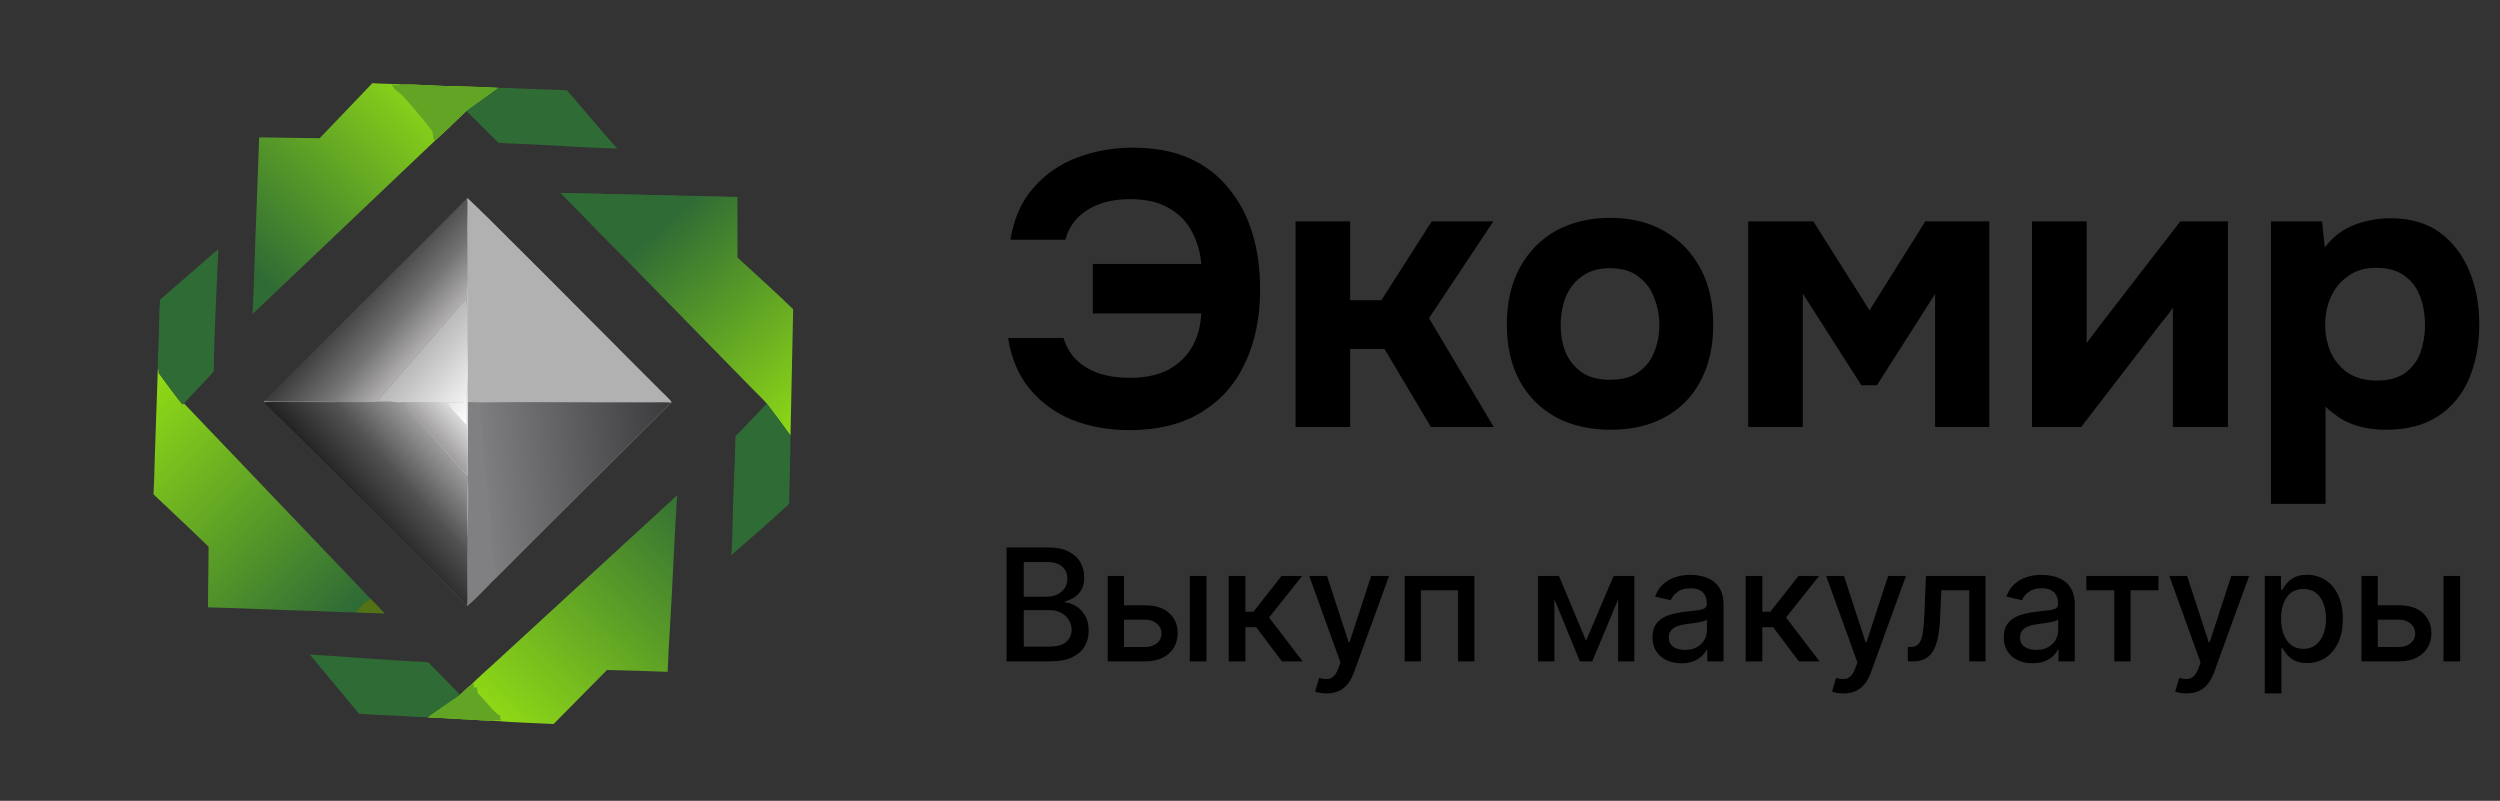 <?xml version="1.0" encoding="UTF-8"?> <svg xmlns="http://www.w3.org/2000/svg" width="128" height="41" viewBox="0 0 128 41" fill="none"><rect x="0" y="0" width="128" height="41" fill="#333333" stroke="none"/><g clip-path="url(#clip0_233_2)"><path d="M23.918 10.138C24.069 10.191 31.747 17.929 32.509 18.692L33.827 20.01C33.913 20.095 34.373 20.527 34.382 20.598L34.356 20.612L27.38 27.584L25.812 29.155C25.732 29.234 25.245 29.729 25.193 29.762C25.061 29.909 24.012 30.984 23.916 31.009L13.499 20.592C13.517 20.536 13.507 20.557 13.55 20.51L19.429 14.633C20.918 13.144 22.449 11.642 23.918 10.138Z" fill="url(#paint0_linear_233_2)"></path><path d="M23.919 10.138C24.069 10.191 31.747 17.929 32.509 18.692L33.828 20.01C33.913 20.095 34.373 20.527 34.383 20.598L34.356 20.612L27.381 27.584L25.812 29.155C25.733 29.234 25.246 29.729 25.193 29.762C25.061 29.909 24.012 30.984 23.916 31.009C23.938 30.797 23.925 30.292 23.925 30.064C23.927 29.494 23.925 28.924 23.92 28.354C23.925 28.1 23.909 27.833 23.928 27.582C23.96 27.429 23.943 27.093 23.949 26.922C23.975 26.173 23.985 25.391 23.968 24.641C23.986 24.325 23.975 23.301 23.95 23.005C23.965 22.858 23.951 22.382 23.951 22.211L23.947 20.6L23.941 19.966C23.975 19.197 23.949 18.184 23.951 17.401C23.925 16.96 23.982 16.125 23.921 15.725C23.906 15.274 23.924 14.721 23.928 14.263C23.913 14.161 23.921 13.757 23.922 13.638C23.927 13.201 23.927 12.764 23.922 12.326C23.93 12.228 23.929 12.087 23.926 11.988C23.906 11.385 23.962 10.735 23.919 10.138Z" fill="#B1B1B2"></path><path d="M24.298 20.606C26.629 20.571 29.031 20.602 31.367 20.601L33.404 20.599C33.574 20.599 34.218 20.589 34.356 20.613L27.381 27.584L25.812 29.155C25.733 29.235 25.246 29.729 25.193 29.762C25.061 29.909 24.012 30.985 23.916 31.009C23.939 30.798 23.925 30.293 23.925 30.065C23.927 29.494 23.925 28.924 23.92 28.354C23.925 28.101 23.909 27.834 23.928 27.582C23.961 27.43 23.943 27.094 23.949 26.923C23.975 26.173 23.985 25.392 23.968 24.642C23.986 24.326 23.976 23.302 23.95 23.006C23.965 22.859 23.952 22.383 23.951 22.212L23.947 20.601C24.034 20.602 24.22 20.599 24.298 20.606Z" fill="url(#paint1_linear_233_2)"></path><path d="M23.947 20.601C24.034 20.602 24.22 20.599 24.298 20.606C24.395 20.627 24.61 20.621 24.659 20.642C24.576 20.747 24.581 20.834 24.582 20.962C24.588 21.532 24.669 22.109 24.717 22.675L25.005 25.931L25.169 27.776C25.217 28.366 25.216 28.899 25.432 29.458C25.369 29.522 25.2 29.687 25.156 29.749L25.193 29.762C25.061 29.909 24.012 30.985 23.916 31.009C23.939 30.798 23.925 30.293 23.925 30.065C23.927 29.494 23.925 28.924 23.92 28.354C23.925 28.101 23.909 27.833 23.928 27.582C23.961 27.43 23.943 27.094 23.949 26.923C23.975 26.173 23.985 25.392 23.968 24.641C23.986 24.326 23.976 23.302 23.95 23.006C23.965 22.859 23.952 22.383 23.951 22.212L23.947 20.601Z" fill="#807F81"></path><path d="M23.928 14.264C23.956 14.41 23.949 14.556 23.956 14.704C23.99 15.411 23.97 16.122 23.971 16.83C23.972 17.008 23.973 17.228 23.951 17.402C23.925 16.961 23.982 16.126 23.921 15.726C23.906 15.275 23.924 14.722 23.928 14.264Z" fill="#C1C1C2"></path><path d="M13.55 20.511C13.691 20.578 16.447 20.533 16.853 20.528C17.072 20.524 17.249 20.496 17.444 20.59L19.168 20.59C19.456 20.59 19.831 20.599 20.113 20.583L20.255 20.589C20.387 20.655 20.509 20.641 20.657 20.639C20.988 21.117 21.778 21.954 22.197 22.417C22.726 23.004 23.391 23.818 23.937 24.351C23.936 24.084 23.916 23.235 23.95 23.006C23.975 23.302 23.986 24.326 23.967 24.642C23.984 25.392 23.975 26.174 23.949 26.923C23.943 27.094 23.96 27.43 23.927 27.583C23.908 27.834 23.925 28.101 23.919 28.354C23.925 28.925 23.926 29.495 23.925 30.065C23.925 30.293 23.938 30.798 23.916 31.009L13.499 20.593C13.517 20.537 13.507 20.558 13.55 20.511Z" fill="url(#paint2_linear_233_2)"></path><path d="M20.113 20.582L20.255 20.588C20.387 20.654 20.509 20.64 20.657 20.638C20.988 21.116 21.779 21.954 22.197 22.416C22.727 23.003 23.392 23.817 23.937 24.35C23.936 24.083 23.916 23.234 23.95 23.005C23.975 23.302 23.986 24.326 23.968 24.641C23.985 25.391 23.975 26.173 23.949 26.922C23.943 27.093 23.96 27.429 23.928 27.582C23.909 27.833 23.925 28.1 23.92 28.354C23.899 28.272 23.883 28.172 23.827 28.109C21.74 25.769 19.663 23.419 17.571 21.084C17.416 20.912 17.332 20.676 17.133 20.591L17.445 20.589L19.168 20.589C19.456 20.589 19.831 20.599 20.113 20.582Z" fill="url(#paint3_linear_233_2)"></path><path d="M23.928 27.582C23.928 27.244 23.893 24.758 23.968 24.641C23.985 25.391 23.976 26.173 23.95 26.922C23.944 27.093 23.961 27.429 23.928 27.582Z" fill="#B1B1B2"></path><path d="M13.55 20.511C13.691 20.578 16.447 20.533 16.853 20.528C17.072 20.524 17.249 20.496 17.444 20.59L17.133 20.592L14.653 20.584C14.442 20.583 13.658 20.569 13.499 20.593C13.517 20.537 13.507 20.558 13.55 20.511Z" fill="#807F81"></path><path d="M20.114 20.582C19.909 20.517 19.477 20.578 19.226 20.553C19.368 20.537 19.466 20.337 19.564 20.227C19.877 19.882 20.185 19.532 20.488 19.177L22.735 16.592C23.009 16.273 23.623 15.523 23.902 15.281C23.902 15.373 23.888 15.663 23.922 15.726C23.983 16.126 23.926 16.961 23.952 17.402C23.95 18.185 23.976 19.198 23.942 19.967L23.948 20.601L23.951 22.212C23.952 22.383 23.966 22.859 23.951 23.006C23.917 23.235 23.937 24.084 23.938 24.351C23.393 23.818 22.727 23.003 22.198 22.417C21.78 21.954 20.989 21.117 20.659 20.638C20.51 20.641 20.388 20.655 20.256 20.588L20.114 20.582Z" fill="url(#paint4_linear_233_2)"></path><path d="M23.89 21.754C23.89 21.206 23.887 20.649 23.891 20.101C23.892 20.004 23.89 20.012 23.941 19.966L23.947 20.6L23.951 22.212C23.951 22.382 23.965 22.859 23.95 23.006C23.916 23.234 23.936 24.083 23.937 24.35C23.392 23.818 22.727 23.003 22.197 22.417C21.779 21.954 20.988 21.116 20.658 20.638C20.51 20.64 20.387 20.654 20.255 20.588L22.917 20.584C23.055 20.583 23.799 20.554 23.846 20.588C23.805 20.61 23.067 20.611 22.919 20.637C22.948 20.764 23.758 21.623 23.89 21.754Z" fill="url(#paint5_linear_233_2)"></path><path d="M16.855 20.528L16.971 20.494C17.232 20.168 17.554 19.816 17.832 19.5L19.031 18.122L21.921 14.788L23.206 13.307C23.398 13.085 23.881 12.595 23.923 12.327C23.928 12.764 23.928 13.201 23.923 13.639C23.922 13.757 23.913 14.161 23.928 14.264C23.925 14.722 23.907 15.275 23.921 15.725C23.888 15.663 23.902 15.373 23.902 15.28C23.623 15.523 23.009 16.273 22.735 16.592L20.488 19.177C20.185 19.531 19.877 19.881 19.564 20.227C19.466 20.337 19.368 20.537 19.226 20.553C19.477 20.577 19.909 20.517 20.114 20.582C19.832 20.599 19.457 20.589 19.169 20.589L17.445 20.589C17.251 20.495 17.074 20.524 16.855 20.528Z" fill="url(#paint6_linear_233_2)"></path><path d="M28.707 9.879L34.752 10.02C35.724 10.023 36.783 10.056 37.756 10.085L37.759 13.185C38.682 14.041 39.717 14.96 40.61 15.832L40.473 22.3C40.075 21.761 39.67 21.196 39.261 20.668C39.147 20.522 38.672 20.059 38.523 19.908L36.963 18.314L31.76 12.998L28.707 9.879Z" fill="url(#paint7_linear_233_2)"></path><path d="M28.707 9.879L34.752 10.02C34.861 10.09 35.001 10.072 35.129 10.084C35.085 10.309 32.658 12.361 32.353 12.652C32.241 12.759 31.95 12.763 31.76 12.998L28.707 9.879Z" fill="#2F6B35"></path><path d="M24.13 35.053C24.482 34.691 24.992 34.249 25.371 33.901L27.638 31.818L34.669 25.358C34.52 27.596 34.442 29.846 34.304 32.086C34.257 32.85 34.21 33.633 34.183 34.398C33.157 34.362 32.103 34.321 31.078 34.303L28.346 37.069C27.369 37.02 26.199 36.986 25.238 36.901C25.052 36.913 24.407 36.862 24.177 36.85L21.89 36.726C22.425 36.338 23.011 35.948 23.557 35.571C23.707 35.431 23.976 35.165 24.13 35.053Z" fill="url(#paint8_linear_233_2)"></path><path d="M24.13 35.053C24.206 35.047 24.209 35.042 24.268 34.993C24.262 35.102 24.242 35.129 24.282 35.216C24.398 35.225 24.343 35.131 24.417 35.197C24.434 35.261 24.445 35.465 24.469 35.488C24.798 35.817 25.074 36.199 25.413 36.514C25.491 36.585 25.571 36.597 25.624 36.676C25.61 36.726 25.614 36.714 25.591 36.758C25.63 36.815 25.635 36.816 25.687 36.858L25.668 36.88C25.496 36.894 25.397 36.845 25.238 36.9C25.052 36.912 24.407 36.861 24.177 36.849L21.89 36.725C22.425 36.337 23.011 35.947 23.557 35.57C23.707 35.43 23.976 35.164 24.13 35.053Z" fill="#62A525"></path><path d="M19.066 4.258C19.608 4.294 20.158 4.292 20.705 4.329C21.03 4.319 21.412 4.341 21.739 4.359C22.992 4.43 24.268 4.421 25.519 4.5C24.974 4.898 24.426 5.292 23.875 5.681C23.382 6.149 22.807 6.727 22.306 7.17L12.93 16.078C12.991 14.995 13.016 13.859 13.056 12.771L13.27 7.033L16.366 7.078L19.066 4.258Z" fill="url(#paint9_linear_233_2)"></path><path d="M20.705 4.329C21.029 4.319 21.412 4.341 21.739 4.359C22.992 4.43 24.267 4.421 25.518 4.5C24.973 4.898 24.425 5.292 23.874 5.681C23.381 6.149 22.806 6.727 22.306 7.17L22.266 7.172C22.11 7.085 22.213 6.95 22.153 6.798C22.095 6.65 22.03 6.574 21.933 6.454C21.513 5.924 21.075 5.409 20.621 4.909C20.483 4.759 20.234 4.641 20.139 4.46C20.105 4.396 20.102 4.39 20.051 4.334L20.082 4.319C20.234 4.389 20.54 4.364 20.705 4.329Z" fill="#62A525"></path><path d="M8.083 18.851C8.136 18.94 8.128 18.997 8.131 19.101C8.486 19.579 8.969 20.26 9.345 20.706L9.416 20.651L18.984 30.668C19.213 30.909 19.462 31.161 19.686 31.405C19.208 31.389 18.683 31.382 18.21 31.352C17.507 31.356 16.666 31.296 15.948 31.277C14.184 31.229 12.412 31.138 10.648 31.096L10.68 27.993C9.763 27.096 8.788 26.194 7.857 25.307C7.899 24.622 7.909 23.875 7.932 23.186L8.083 18.851Z" fill="url(#paint10_linear_233_2)"></path><path d="M18.984 30.668C19.214 30.909 19.462 31.16 19.686 31.405C19.208 31.389 18.683 31.381 18.21 31.351C18.237 31.321 18.221 31.336 18.25 31.313C18.422 31.18 18.49 30.999 18.672 30.852C18.825 30.728 18.881 30.792 18.984 30.668Z" fill="#547115"></path><path d="M11.178 12.763C11.094 14.857 10.969 16.914 10.943 19.016C10.862 19.126 10.764 19.222 10.671 19.322C10.256 19.768 9.828 20.202 9.415 20.651L9.344 20.706C8.969 20.259 8.486 19.579 8.131 19.101C8.127 18.997 8.136 18.939 8.083 18.851C8.071 18.546 8.087 18.172 8.105 17.864C8.154 17.034 8.132 16.169 8.194 15.343L10.133 13.663C10.444 13.393 10.861 13.01 11.178 12.763Z" fill="#2F6B35"></path><path d="M39.262 20.667C39.67 21.196 40.076 21.761 40.473 22.299C40.47 23.439 40.429 24.653 40.401 25.798C39.496 26.648 38.387 27.598 37.444 28.422C37.534 27.195 37.509 25.913 37.577 24.678C37.619 23.912 37.639 23.11 37.655 22.341L39.262 20.667Z" fill="#2F6B35"></path><path d="M25.519 4.5C25.848 4.489 26.355 4.524 26.701 4.536L29.028 4.621C29.878 5.608 30.741 6.639 31.602 7.61C29.886 7.561 28.159 7.422 26.442 7.359C26.14 7.348 25.821 7.334 25.52 7.309L23.875 5.681C24.426 5.292 24.974 4.898 25.519 4.5Z" fill="#2F6B35"></path><path d="M15.862 33.513C17.868 33.632 19.925 33.812 21.926 33.906L23.556 35.571C23.01 35.948 22.425 36.337 21.89 36.725C21.71 36.723 21.525 36.715 21.346 36.703C20.362 36.635 19.364 36.62 18.382 36.543L15.862 33.513Z" fill="#2F6B35"></path></g><path d="M57.828 22.022C56.776 22.022 55.803 21.849 54.911 21.503C54.032 21.143 53.3 20.61 52.714 19.904C52.141 19.199 51.775 18.333 51.615 17.308H54.452C54.585 17.747 54.804 18.12 55.111 18.426C55.43 18.733 55.823 18.966 56.289 19.125C56.755 19.272 57.275 19.345 57.847 19.345C58.633 19.345 59.292 19.205 59.825 18.926C60.358 18.633 60.764 18.24 61.044 17.747C61.323 17.254 61.476 16.688 61.503 16.049H55.95V13.512H61.503C61.463 12.94 61.31 12.4 61.044 11.894C60.791 11.388 60.404 10.982 59.885 10.676C59.366 10.356 58.693 10.196 57.867 10.196C57.268 10.196 56.736 10.283 56.269 10.456C55.817 10.629 55.444 10.869 55.151 11.175C54.858 11.481 54.658 11.848 54.551 12.274H51.735C51.908 11.195 52.301 10.309 52.913 9.617C53.526 8.911 54.279 8.392 55.171 8.059C56.063 7.726 57.008 7.56 58.007 7.56C59.113 7.56 60.071 7.739 60.884 8.099C61.696 8.458 62.369 8.971 62.901 9.637C63.447 10.29 63.853 11.055 64.12 11.934C64.386 12.813 64.519 13.772 64.519 14.811C64.519 16.249 64.26 17.514 63.74 18.606C63.234 19.685 62.482 20.524 61.483 21.123C60.498 21.722 59.279 22.022 57.828 22.022ZM66.333 21.862V11.335H69.129V15.37H70.727L73.304 11.335H76.46L73.164 16.289L76.48 21.862H73.264L70.887 17.867H69.129V21.862H66.333ZM82.463 22.002C81.398 22.002 80.466 21.789 79.667 21.363C78.868 20.923 78.248 20.304 77.809 19.505C77.37 18.693 77.15 17.734 77.15 16.628C77.15 15.496 77.37 14.524 77.809 13.712C78.262 12.886 78.881 12.254 79.667 11.814C80.466 11.375 81.391 11.155 82.443 11.155C83.509 11.155 84.434 11.382 85.22 11.834C86.006 12.287 86.618 12.92 87.058 13.732C87.497 14.544 87.717 15.517 87.717 16.648C87.717 17.754 87.497 18.713 87.058 19.525C86.632 20.324 86.026 20.936 85.24 21.363C84.468 21.789 83.542 22.002 82.463 22.002ZM82.423 19.445C83.049 19.445 83.542 19.312 83.901 19.046C84.274 18.779 84.541 18.433 84.701 18.007C84.874 17.581 84.96 17.128 84.96 16.648C84.96 16.169 84.874 15.71 84.701 15.27C84.541 14.817 84.274 14.451 83.901 14.171C83.542 13.879 83.049 13.732 82.423 13.732C81.824 13.732 81.338 13.879 80.965 14.171C80.592 14.451 80.319 14.811 80.146 15.25C79.986 15.69 79.906 16.156 79.906 16.648C79.906 17.128 79.986 17.581 80.146 18.007C80.319 18.433 80.592 18.779 80.965 19.046C81.338 19.312 81.824 19.445 82.423 19.445ZM89.507 21.862V11.335H92.843L95.72 15.889L98.576 11.335H101.852V21.862H99.076V15.05L96.099 19.725H95.3L92.304 15.03V21.862H89.507ZM104.04 21.862V11.335H106.837V17.567C106.93 17.434 107.03 17.301 107.136 17.168C107.243 17.021 107.336 16.895 107.416 16.788L111.631 11.335H114.068V21.862H111.251V15.749C111.158 15.896 111.052 16.043 110.932 16.189C110.825 16.322 110.719 16.455 110.612 16.588L106.557 21.862H104.04ZM116.271 25.797V11.335H118.888L119.028 12.673C119.454 12.114 119.96 11.728 120.546 11.515C121.132 11.288 121.751 11.175 122.404 11.175C123.403 11.175 124.235 11.415 124.901 11.894C125.567 12.374 126.073 13.026 126.419 13.852C126.765 14.664 126.938 15.583 126.938 16.608C126.938 17.634 126.765 18.559 126.419 19.385C126.073 20.197 125.547 20.837 124.841 21.303C124.135 21.769 123.243 22.002 122.164 22.002C121.671 22.002 121.225 21.949 120.826 21.842C120.44 21.735 120.1 21.589 119.807 21.403C119.527 21.216 119.281 21.023 119.068 20.823V25.797H116.271ZM121.705 19.485C122.331 19.485 122.823 19.345 123.183 19.066C123.542 18.786 123.796 18.433 123.942 18.007C124.088 17.567 124.162 17.114 124.162 16.648C124.162 16.142 124.082 15.663 123.922 15.21C123.762 14.757 123.496 14.398 123.123 14.132C122.763 13.852 122.271 13.712 121.645 13.712C121.086 13.712 120.613 13.852 120.227 14.132C119.84 14.398 119.547 14.751 119.348 15.19C119.148 15.63 119.048 16.102 119.048 16.608C119.048 17.114 119.141 17.587 119.328 18.027C119.527 18.466 119.82 18.819 120.207 19.085C120.606 19.352 121.105 19.485 121.705 19.485Z" fill="black"></path><path d="M51.537 33.862V28.029H53.673C54.087 28.029 54.43 28.097 54.701 28.234C54.973 28.369 55.176 28.552 55.311 28.784C55.446 29.013 55.513 29.273 55.513 29.561C55.513 29.804 55.468 30.009 55.379 30.176C55.29 30.342 55.17 30.474 55.02 30.575C54.872 30.674 54.709 30.746 54.53 30.792V30.849C54.724 30.858 54.913 30.921 55.097 31.037C55.283 31.151 55.437 31.313 55.559 31.524C55.68 31.734 55.741 31.991 55.741 32.293C55.741 32.591 55.671 32.858 55.53 33.096C55.392 33.331 55.177 33.518 54.886 33.657C54.596 33.794 54.225 33.862 53.773 33.862H51.537ZM52.417 33.107H53.687C54.109 33.107 54.411 33.026 54.593 32.862C54.775 32.699 54.867 32.495 54.867 32.25C54.867 32.066 54.82 31.897 54.727 31.743C54.634 31.589 54.501 31.467 54.328 31.375C54.157 31.284 53.954 31.239 53.719 31.239H52.417V33.107ZM52.417 30.552H53.596C53.794 30.552 53.971 30.514 54.129 30.438C54.288 30.362 54.415 30.256 54.508 30.119C54.603 29.981 54.65 29.817 54.65 29.63C54.65 29.388 54.566 29.186 54.397 29.023C54.228 28.86 53.968 28.778 53.619 28.778H52.417V30.552ZM57.357 30.991H58.628C59.163 30.991 59.575 31.124 59.864 31.39C60.153 31.656 60.297 31.998 60.297 32.418C60.297 32.691 60.232 32.937 60.103 33.156C59.974 33.374 59.785 33.547 59.536 33.674C59.288 33.799 58.985 33.862 58.628 33.862H56.717V29.487H57.551V33.127H58.628C58.873 33.127 59.074 33.064 59.232 32.936C59.389 32.807 59.468 32.643 59.468 32.444C59.468 32.233 59.389 32.061 59.232 31.928C59.074 31.793 58.873 31.726 58.628 31.726H57.357V30.991ZM60.918 33.862V29.487H61.769V33.862H60.918ZM62.912 33.862V29.487H63.764V31.321H64.174L65.618 29.487H66.672L64.977 31.615L66.692 33.862H65.635L64.317 32.113H63.764V33.862H62.912ZM67.915 35.503C67.788 35.503 67.672 35.492 67.568 35.471C67.463 35.452 67.386 35.431 67.334 35.409L67.539 34.711C67.695 34.753 67.834 34.771 67.955 34.765C68.077 34.759 68.184 34.714 68.277 34.628C68.372 34.543 68.456 34.403 68.528 34.21L68.633 33.919L67.032 29.487H67.944L69.052 32.882H69.097L70.205 29.487H71.12L69.317 34.446C69.233 34.674 69.127 34.867 68.998 35.024C68.869 35.184 68.715 35.303 68.536 35.383C68.358 35.463 68.151 35.503 67.915 35.503ZM71.92 33.862V29.487H75.489V33.862H74.654V30.222H72.749V33.862H71.92ZM81.206 32.808L82.618 29.487H83.353L81.522 33.862H80.889L79.095 29.487H79.821L81.206 32.808ZM79.585 29.487V33.862H78.75V29.487H79.585ZM82.849 33.862V29.487H83.678V33.862H82.849ZM86.086 33.959C85.809 33.959 85.558 33.908 85.334 33.805C85.11 33.701 84.933 33.55 84.802 33.352C84.672 33.155 84.608 32.913 84.608 32.626C84.608 32.379 84.655 32.176 84.75 32.016C84.845 31.857 84.973 31.731 85.135 31.637C85.296 31.544 85.477 31.474 85.676 31.427C85.875 31.379 86.079 31.343 86.285 31.319C86.547 31.288 86.76 31.264 86.924 31.244C87.087 31.224 87.206 31.19 87.28 31.145C87.354 31.099 87.391 31.025 87.391 30.923V30.903C87.391 30.654 87.32 30.461 87.18 30.325C87.041 30.188 86.834 30.119 86.559 30.119C86.272 30.119 86.046 30.183 85.881 30.31C85.718 30.436 85.605 30.575 85.542 30.729L84.742 30.547C84.837 30.281 84.975 30.066 85.158 29.903C85.342 29.738 85.553 29.618 85.793 29.544C86.032 29.468 86.284 29.43 86.547 29.43C86.722 29.43 86.907 29.451 87.103 29.493C87.3 29.533 87.485 29.607 87.656 29.715C87.828 29.823 87.97 29.978 88.08 30.179C88.19 30.379 88.245 30.638 88.245 30.957V33.862H87.413V33.264H87.379C87.324 33.374 87.242 33.482 87.131 33.589C87.021 33.695 86.88 33.783 86.707 33.853C86.534 33.924 86.327 33.959 86.086 33.959ZM86.271 33.275C86.507 33.275 86.708 33.229 86.875 33.136C87.044 33.043 87.172 32.921 87.26 32.771C87.349 32.619 87.394 32.457 87.394 32.284V31.72C87.363 31.75 87.304 31.779 87.217 31.806C87.131 31.83 87.034 31.852 86.924 31.871C86.813 31.888 86.706 31.904 86.602 31.919C86.497 31.933 86.41 31.944 86.34 31.954C86.174 31.975 86.023 32.01 85.887 32.059C85.752 32.108 85.644 32.18 85.562 32.273C85.482 32.364 85.442 32.485 85.442 32.637C85.442 32.848 85.52 33.008 85.676 33.116C85.832 33.222 86.03 33.275 86.271 33.275ZM89.379 33.862V29.487H90.231V31.321H90.641L92.085 29.487H93.139L91.445 31.615L93.159 33.862H92.103L90.784 32.113H90.231V33.862H89.379ZM94.382 35.503C94.255 35.503 94.139 35.492 94.035 35.471C93.931 35.452 93.853 35.431 93.802 35.409L94.007 34.711C94.162 34.753 94.301 34.771 94.422 34.765C94.544 34.759 94.651 34.714 94.744 34.628C94.839 34.543 94.923 34.403 94.995 34.21L95.1 33.919L93.5 29.487H94.411L95.519 32.882H95.565L96.673 29.487H97.587L95.784 34.446C95.7 34.674 95.594 34.867 95.465 35.024C95.336 35.184 95.182 35.303 95.004 35.383C94.825 35.463 94.618 35.503 94.382 35.503ZM97.682 33.862L97.679 33.124H97.836C97.958 33.124 98.059 33.099 98.141 33.047C98.224 32.994 98.293 32.905 98.346 32.78C98.399 32.654 98.44 32.482 98.468 32.261C98.497 32.039 98.518 31.76 98.531 31.424L98.608 29.487H101.661V33.862H100.827V30.222H99.397L99.329 31.709C99.311 32.069 99.275 32.385 99.218 32.654C99.162 32.924 99.082 33.149 98.975 33.329C98.869 33.508 98.732 33.642 98.565 33.731C98.398 33.818 98.195 33.862 97.956 33.862H97.682ZM104.07 33.959C103.793 33.959 103.542 33.908 103.318 33.805C103.094 33.701 102.917 33.55 102.786 33.352C102.657 33.155 102.592 32.913 102.592 32.626C102.592 32.379 102.64 32.176 102.734 32.016C102.829 31.857 102.958 31.731 103.119 31.637C103.28 31.544 103.461 31.474 103.66 31.427C103.86 31.379 104.063 31.343 104.27 31.319C104.532 31.288 104.744 31.264 104.908 31.244C105.071 31.224 105.19 31.19 105.264 31.145C105.338 31.099 105.375 31.025 105.375 30.923V30.903C105.375 30.654 105.305 30.461 105.164 30.325C105.025 30.188 104.818 30.119 104.543 30.119C104.256 30.119 104.03 30.183 103.865 30.31C103.702 30.436 103.589 30.575 103.526 30.729L102.726 30.547C102.821 30.281 102.959 30.066 103.142 29.903C103.326 29.738 103.538 29.618 103.777 29.544C104.016 29.468 104.268 29.43 104.532 29.43C104.706 29.43 104.892 29.451 105.087 29.493C105.285 29.533 105.469 29.607 105.64 29.715C105.813 29.823 105.954 29.978 106.064 30.179C106.174 30.379 106.229 30.638 106.229 30.957V33.862H105.398V33.264H105.363C105.308 33.374 105.226 33.482 105.116 33.589C105.006 33.695 104.864 33.783 104.691 33.853C104.518 33.924 104.311 33.959 104.07 33.959ZM104.255 33.275C104.491 33.275 104.692 33.229 104.859 33.136C105.028 33.043 105.156 32.921 105.244 32.771C105.333 32.619 105.378 32.457 105.378 32.284V31.72C105.347 31.75 105.288 31.779 105.201 31.806C105.116 31.83 105.018 31.852 104.908 31.871C104.798 31.888 104.69 31.904 104.586 31.919C104.481 31.933 104.394 31.944 104.324 31.954C104.159 31.975 104.008 32.01 103.871 32.059C103.736 32.108 103.628 32.18 103.546 32.273C103.466 32.364 103.427 32.485 103.427 32.637C103.427 32.848 103.504 33.008 103.66 33.116C103.816 33.222 104.014 33.275 104.255 33.275ZM106.821 30.222V29.487H110.512V30.222H109.085V33.862H108.254V30.222H106.821ZM111.952 35.503C111.824 35.503 111.709 35.492 111.604 35.471C111.5 35.452 111.422 35.431 111.371 35.409L111.576 34.711C111.731 34.753 111.87 34.771 111.991 34.765C112.113 34.759 112.22 34.714 112.313 34.628C112.408 34.543 112.492 34.403 112.564 34.21L112.669 33.919L111.069 29.487H111.98L113.088 32.882H113.134L114.242 29.487H115.156L113.353 34.446C113.269 34.674 113.163 34.867 113.034 35.024C112.905 35.184 112.751 35.303 112.573 35.383C112.394 35.463 112.187 35.503 111.952 35.503ZM115.956 35.503V29.487H116.788V30.196H116.859C116.909 30.105 116.98 30 117.073 29.88C117.166 29.761 117.295 29.656 117.46 29.567C117.625 29.476 117.844 29.43 118.115 29.43C118.469 29.43 118.784 29.519 119.061 29.698C119.338 29.876 119.556 30.134 119.713 30.47C119.873 30.806 119.952 31.21 119.952 31.683C119.952 32.156 119.874 32.561 119.716 32.899C119.558 33.235 119.342 33.495 119.067 33.677C118.791 33.857 118.477 33.947 118.124 33.947C117.858 33.947 117.641 33.903 117.472 33.814C117.305 33.724 117.173 33.62 117.079 33.5C116.984 33.381 116.91 33.274 116.859 33.181H116.808V35.503H115.956ZM116.791 31.675C116.791 31.982 116.835 32.252 116.925 32.483C117.014 32.715 117.143 32.897 117.312 33.028C117.481 33.157 117.688 33.221 117.933 33.221C118.187 33.221 118.4 33.154 118.571 33.019C118.742 32.882 118.871 32.697 118.958 32.464C119.048 32.23 119.092 31.967 119.092 31.675C119.092 31.386 119.049 31.127 118.961 30.897C118.876 30.667 118.747 30.486 118.574 30.353C118.403 30.22 118.189 30.154 117.933 30.154C117.686 30.154 117.477 30.217 117.306 30.344C117.137 30.472 117.009 30.649 116.922 30.877C116.835 31.105 116.791 31.371 116.791 31.675ZM121.548 30.991H122.818C123.353 30.991 123.765 31.124 124.054 31.39C124.343 31.656 124.487 31.998 124.487 32.418C124.487 32.691 124.422 32.937 124.293 33.156C124.164 33.374 123.975 33.547 123.727 33.674C123.478 33.799 123.175 33.862 122.818 33.862H120.907V29.487H121.741V33.127H122.818C123.063 33.127 123.264 33.064 123.422 32.936C123.579 32.807 123.658 32.643 123.658 32.444C123.658 32.233 123.579 32.061 123.422 31.928C123.264 31.793 123.063 31.726 122.818 31.726H121.548V30.991ZM125.108 33.862V29.487H125.96V33.862H125.108Z" fill="black"></path><defs><linearGradient id="paint0_linear_233_2" x1="18.355" y1="15.026" x2="20.27" y2="16.696" gradientUnits="userSpaceOnUse"><stop stop-color="#3B3B3C"></stop><stop offset="1" stop-color="#787778"></stop></linearGradient><linearGradient id="paint1_linear_233_2" x1="34.576" y1="24.159" x2="24.912" y2="25.035" gradientUnits="userSpaceOnUse"><stop stop-color="#3B3B3D"></stop><stop offset="1" stop-color="#7E7D7F"></stop></linearGradient><linearGradient id="paint2_linear_233_2" x1="18.427" y1="26.035" x2="20.462" y2="24.213" gradientUnits="userSpaceOnUse"><stop stop-color="#222223"></stop><stop offset="1" stop-color="#555455"></stop></linearGradient><linearGradient id="paint3_linear_233_2" x1="20.54" y1="24.451" x2="22.499" y2="22.709" gradientUnits="userSpaceOnUse"><stop stop-color="#535353"></stop><stop offset="1" stop-color="#9E9D9D"></stop></linearGradient><linearGradient id="paint4_linear_233_2" x1="21.45" y1="17.827" x2="24.816" y2="20.608" gradientUnits="userSpaceOnUse"><stop stop-color="#B7B6B6"></stop><stop offset="1" stop-color="white"></stop></linearGradient><linearGradient id="paint5_linear_233_2" x1="22.262" y1="22.49" x2="23.538" y2="21.356" gradientUnits="userSpaceOnUse"><stop stop-color="#9F9D9E"></stop><stop offset="1" stop-color="#DBDADA"></stop></linearGradient><linearGradient id="paint6_linear_233_2" x1="20.412" y1="16.478" x2="21.781" y2="17.668" gradientUnits="userSpaceOnUse"><stop stop-color="#787778"></stop><stop offset="1" stop-color="#B1AFAF"></stop></linearGradient><linearGradient id="paint7_linear_233_2" x1="32.704" y1="12.669" x2="41.74" y2="22.392" gradientUnits="userSpaceOnUse"><stop stop-color="#2F6B35"></stop><stop offset="0.976" stop-color="#93DE15"></stop></linearGradient><linearGradient id="paint8_linear_233_2" x1="24.75" y1="37.124" x2="35.946" y2="25.339" gradientUnits="userSpaceOnUse"><stop stop-color="#93DE15"></stop><stop offset="1" stop-color="#2F6B35"></stop></linearGradient><linearGradient id="paint9_linear_233_2" x1="22.589" y1="4.322" x2="12.964" y2="13.848" gradientUnits="userSpaceOnUse"><stop stop-color="#93DE15"></stop><stop offset="1" stop-color="#2F6B35"></stop></linearGradient><linearGradient id="paint10_linear_233_2" x1="6.482" y1="20.035" x2="17.776" y2="31.427" gradientUnits="userSpaceOnUse"><stop stop-color="#93DE15"></stop><stop offset="1" stop-color="#2F6B35"></stop></linearGradient><clipPath id="clip0_233_2"><rect width="46.619" height="40.07" fill="white"></rect></clipPath></defs></svg> 